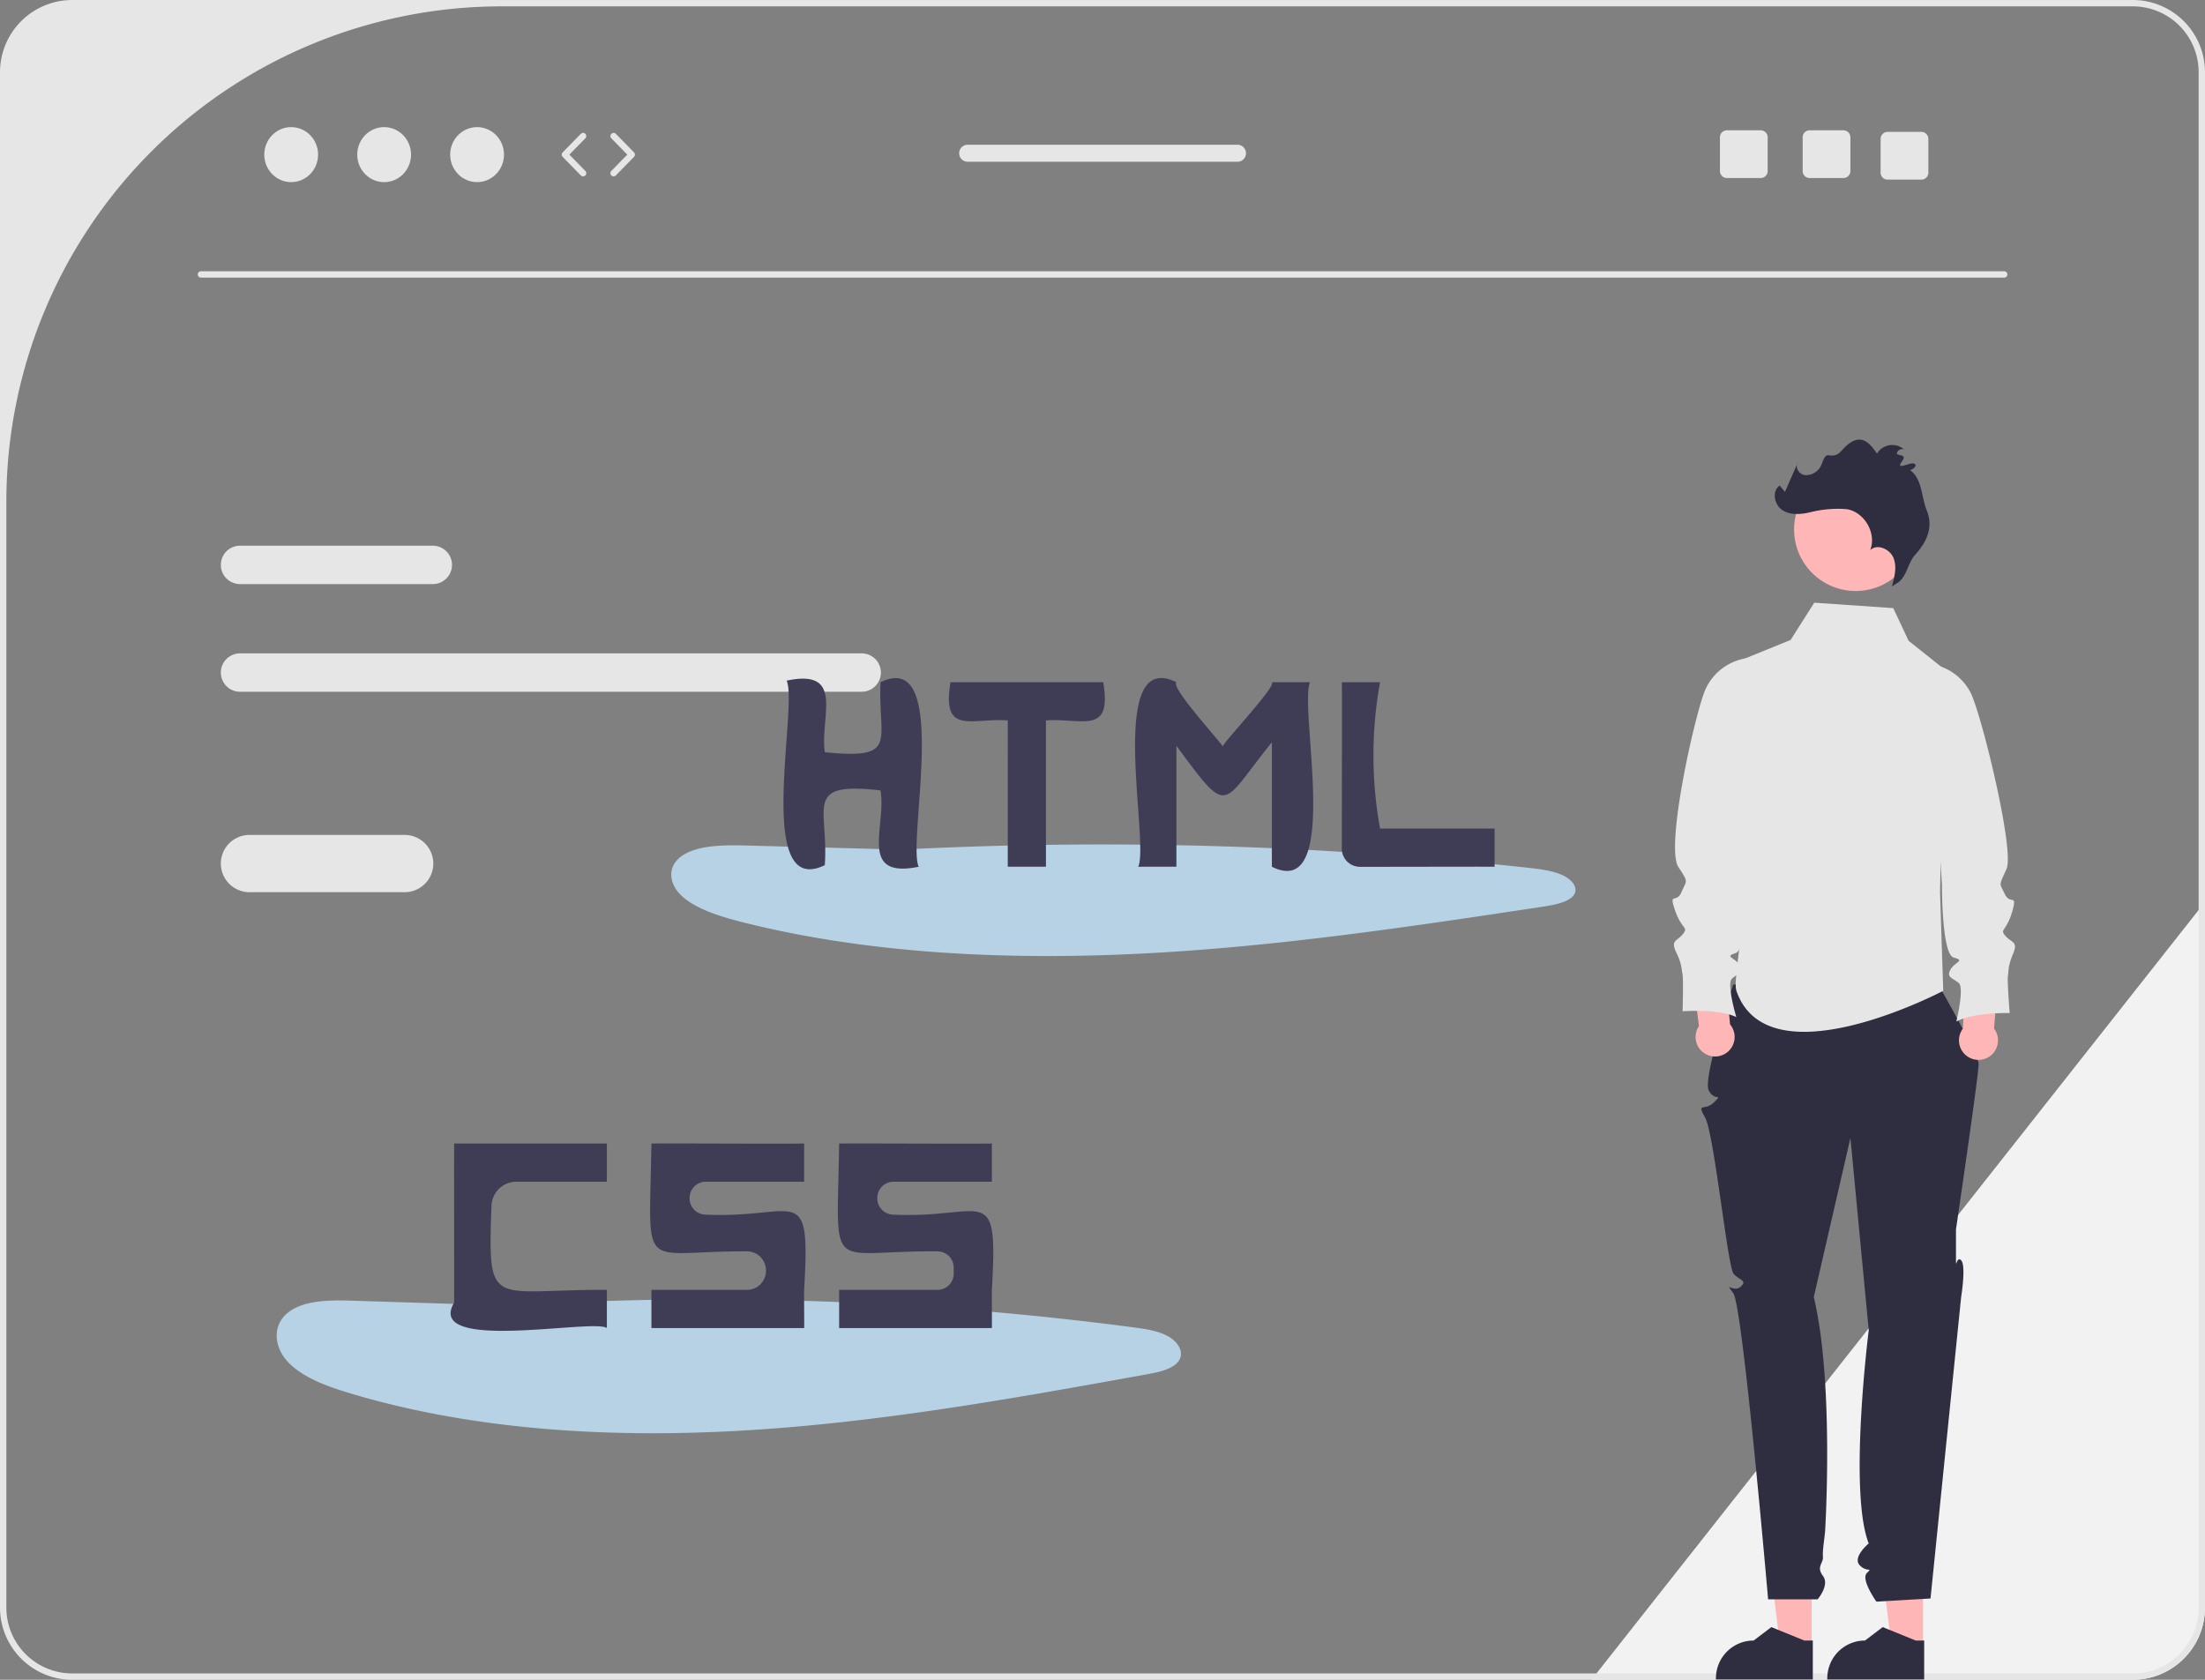 <svg xmlns="http://www.w3.org/2000/svg" width="693" height="528"><rect width="100%" height="100%" fill="#808080" stroke="none"/><path d="M693 283.5v221.81A22.717 22.717 0 01670.31 528H500.17l1.58-2L691 286.04z" fill="#f2f2f2"/><path d="M270.812 205.368H75.443a6.036 6.036 0 000 12.072h195.369a6.036 6.036 0 000-12.072zm-134.794-33.844H75.443a6.036 6.036 0 000 12.072h60.575a6.036 6.036 0 000-12.072z" fill="#e6e6e6"/><path d="M670.31 0H22.69A22.717 22.717 0 000 22.69v482.62A22.717 22.717 0 0022.69 528h647.62A22.717 22.717 0 00693 505.31V22.69A22.717 22.717 0 00670.31 0zM691 505.31A20.69 20.69 0 01670.31 526H22.69A20.69 20.69 0 012 505.31V157.676A155.676 155.676 0 01157.676 2H670.31A20.69 20.69 0 01691 22.69z" fill="#e6e6e6"/><path d="M629.89 87.269H63.16a1 1 0 010-2h566.73a1 1 0 010 2z" fill="#e6e6e6"/><ellipse cx="91.515" cy="48.603" rx="8.457" ry="8.645" fill="#e6e6e6"/><ellipse cx="120.729" cy="48.603" rx="8.457" ry="8.645" fill="#e6e6e6"/><ellipse cx="149.942" cy="48.603" rx="8.457" ry="8.645" fill="#e6e6e6"/><path d="M183.254 55.436a.997.997 0 01-.715-.301l-5.706-5.833a1 1 0 010-1.398l5.706-5.833a1 1 0 111.43 1.399l-5.022 5.133 5.022 5.134a1 1 0 01-.715 1.699zm9.588 0a1 1 0 01-.715-1.7l5.022-5.133-5.022-5.134a1 1 0 011.43-1.398l5.706 5.833a1 1 0 010 1.398l-5.706 5.833a.997.997 0 01-.715.3zm386.51-14.477h-10.61a2.19 2.19 0 00-2.19 2.19v10.62a2.19 2.19 0 002.19 2.19h10.61a2.198 2.198 0 002.2-2.19v-10.62a2.198 2.198 0 00-2.2-2.19zm-26 0h-10.61a2.19 2.19 0 00-2.19 2.19v10.62a2.19 2.19 0 002.19 2.19h10.61a2.198 2.198 0 002.2-2.19v-10.62a2.198 2.198 0 00-2.2-2.19zm50.5.5h-10.61a2.19 2.19 0 00-2.19 2.19v10.62a2.19 2.19 0 002.19 2.19h10.61a2.198 2.198 0 002.2-2.19v-10.62a2.198 2.198 0 00-2.2-2.19zm-214.922 4.04h-84.81a2.67 2.67 0 100 5.34h84.81a2.67 2.67 0 000-5.34z" fill="#e6e6e6"/><path d="M161.607 410.446l-50.717-1.603c-7.034-.222-14.944-.21-19.961 3.424-5.695 4.126-4.832 11.436-.105 16.177s12.277 7.45 19.687 9.652c39.364 11.7 82.928 14.075 125.229 11.428s83.73-10.132 124.955-17.59c3.91-.708 8.342-1.726 9.936-4.447 1.543-2.632-.476-5.806-3.61-7.508s-7.11-2.274-10.944-2.78a1027.708 1027.708 0 00-209.5-5.977" fill="#B7D2E4"/><path d="M252.73 371.44v-12c-8.708.123-39.87-.089-48 0-.605 41.941-4.313 33.725 30.048 33.889a5.975 5.975 0 015.952 5.966v.18a5.965 5.965 0 01-5.965 5.965H204.73v12h48c.067-.04-.049-11.587 0-12 2.03-34.765-1.986-22.261-31.166-23.656a5.095 5.095 0 01-4.834-5.094v-.15a5.1 5.1 0 015.1-5.1zm59 0v-12c-8.708.123-39.87-.089-48 0-.61 42.306-4.378 33.579 30.952 33.895a5.1 5.1 0 015.048 5.1v1.907a5.099 5.099 0 01-5.1 5.098h-30.9v12h48c.067-.04-.049-11.587 0-12 2.03-34.765-1.986-22.261-31.166-23.656a5.095 5.095 0 01-4.834-5.094v-.15a5.1 5.1 0 015.1-5.1zm-121 0v-12h-48c-.034 10.703.025 39.032 0 50-9.409 15.929 44.042 4.9 48.003 8.004-.003-.004-.003-12.004-.003-12.004-36.521-.19-37.439 6.646-36.264-26.43a7.844 7.844 0 017.834-7.57h28.43z" fill="#3f3d56"/><path d="M285.607 267.112l-50.717-1.336c-7.034-.185-14.944-.176-19.961 2.854-5.695 3.44-4.832 9.533-.105 13.485s12.277 6.21 19.687 8.046c39.364 9.752 82.928 11.732 125.229 9.526s83.73-8.446 124.955-14.663c3.91-.59 8.342-1.439 9.936-3.707 1.543-2.194-.476-4.84-3.61-6.258s-7.11-1.896-10.944-2.318a1231.445 1231.445 0 00-209.5-4.982" fill="#B7D2E4"/><path d="M276.73 214.44c-.817 18.526 5.992 24.358-17.501 21.998-1.587-11.052 6.462-26.39-11.999-22.496 3.698 8.018-10.303 68.844 11.996 57.995 1.252-18.275-7.002-26.29 17.504-23.495 1.966 11.297-7.207 27.921 12 23.996-3.699-8.021 10.302-68.842-12-57.998zm123 0c1.647 1.017-15.09 18.724-15.452 20.175-.502-1.239-16.477-18.563-14.548-20.174-22.23-10.985-8.375 50.195-12.004 58.002.004-.003 12.004-.003 12.004-.003v-37.998c16.867 22.75 13.735 18.921 30-1.117v39.115c22.229 10.989 8.376-50.199 12.004-58.003-.004.003-12.004.003-12.004.003zm-53 0h-48c-2.82 16.822 6.505 11.18 18.002 12l-.002 46h12v-46c11.443-.778 20.856 4.748 18-12zm87 46a128.28 128.28 0 010-46h-12c.069 7.603-.022 38.282-.014 52.312a5.71 5.71 0 005.705 5.712c12.09.016 35.17-.073 42.309-.024v-12z" fill="#3f3d56"/><path d="M127.181 262.44H78.407a9 9 0 000 18h48.774a9 9 0 000-18z" fill="#e6e6e6"/><path fill="#ffb6b6" d="M569.392 517.568l-9.901-.001-4.71-38.19 14.613.001-.002 38.19z"/><path d="M569.74 527.897l-30.446-.001v-.385a11.851 11.851 0 0111.85-11.851h.001l5.562-4.22 10.376 4.22h2.658z" fill="#2f2e41"/><path fill="#ffb6b6" d="M604.392 517.568l-9.901-.001-4.71-38.19 14.613.001-.002 38.19z"/><path d="M604.74 527.897l-30.446-.001v-.385a11.851 11.851 0 0111.85-11.851h.001l5.562-4.22 10.376 4.22h2.658zm-60-218.417s-9.527 29.258-7.768 33.11 4.758.85 1.758 3.85-5.619-.189-2.81 4.906 7.066 47.034 8.938 49.064 4.446 2.084 2.159 4.057-5.287-2.027-2.287 1.973 10.96 96.276 10.96 96.276h15.552s3.873-4.465 1.68-7.37.193-4.026 0-5.966.537-6.123.673-8.031 2.763-47.378-3.55-73.643l11.513-50.013 5.756 60.447s-6.415 50.702 0 67c0 0-5.172 4.308-2.878 6.804s4.294.496 2.294 2.496 3 9 3 9l17-1 9.622-94.734s1.622-9.88 0-11.573-1.622 4.307-1.622-1.693v-8s7.25-49.205 7.125-52.102-12.125-23.898-12.125-23.898z" fill="#2f2e41"/><path d="M595.02 191.147l-24.824-1.707-7.427 11.712-17.89 7.273v57.694a55.6 55.6 0 012.851 17.321c-.068 11.495-3.023 25.035-2 28 10 29 65 0 65 0l-1-31 1.357-70.06-11.239-8.963z" fill="#e6e6e6"/><path d="M543.733 322.005l-1.712-18.242-10.557-.476 2.496 19.222a6.133 6.133 0 109.772-.504z" fill="#ffb6b6"/><path d="M548.928 206.886l-.293.05a16.988 16.988 0 00-12.584 9.628c-3.024 6.538-12.84 49.517-8.537 55.998 3.338 5.027 2.527 4.047.958 7.838s-4.096-.254-2.025 5.764 4.347 5.16 2.424 7.485-3.894 1.87-2.024 5.763 1.565 5.21 1.919 6.676.046 11.781.046 11.781 11.276-.855 16.888 1.827c0 0-3.131-10.418-1.361-12.086s3.894-1.869 2.378-4.297-4.954-2.53-1.212-3.742 2.537-22.956 2.537-22.956c6.163-16.14 3.728-42.688.886-69.729z" fill="#e6e6e6"/><path d="M616.922 323.306l.79-18.304 10.519-1.008-1.523 19.323a6.133 6.133 0 11-9.786-.01z" fill="#ffb6b6"/><path d="M605.926 208.597l.295.035a16.988 16.988 0 0113.054 8.98c3.35 6.378 13.945 49.57 11.35 55.497-2.419 5.528-2.319 4.168-.56 7.876s4.077-.46 2.313 5.654-4.081 5.372-2.044 7.598 3.984 1.67 2.313 5.654-1.3 5.281-1.58 6.764.549 11.769.549 11.769-11.306-.286-16.775 2.676c0 0 2.602-10.562.75-12.139s-3.984-1.67-2.592-4.172 4.82-2.776 1.021-3.798-3.691-22.799-3.691-22.799z" fill="#e6e6e6"/><circle cx="583.217" cy="166.41" r="19.362" fill="#ffb6b6"/><path d="M596.692 182.984c2.693-2.107 2.954-6.124 5.252-8.657 3.842-4.233 5.647-8.788 3.635-13.805-1.78-4.437-1.402-9.891-5.236-12.747 1.883-.682 2.326-2.097.665-2.124-1.12-.017-5.298 2.124-3.288-.543s-1.794-1.615-1.543-2.707 1.865-1.697 2.577-.831a5.64 5.64 0 00-8.846 1.012c-2.264-3.394-4.668-5.73-8.134-3.576-3.403 2.116-3.359 4.73-7.018 4.102-1.72-.295-1.884 2.955-3.059 4.246a5.247 5.247 0 01-4.609 1.966c-1.715-.325-3.027-2.462-2.066-3.92l-4.043 9.224-1.63-1.999c-2.588 1.688-1.738 6.09.868 7.751s5.993 1.306 8.995.57a35.276 35.276 0 0111.051-.917c5.667.8 9.613 7.575 7.515 12.899 2.177-2.138 6.204-.364 7.332 2.471s.3 6.03-.535 8.964" fill="#2f2e41"/></svg>